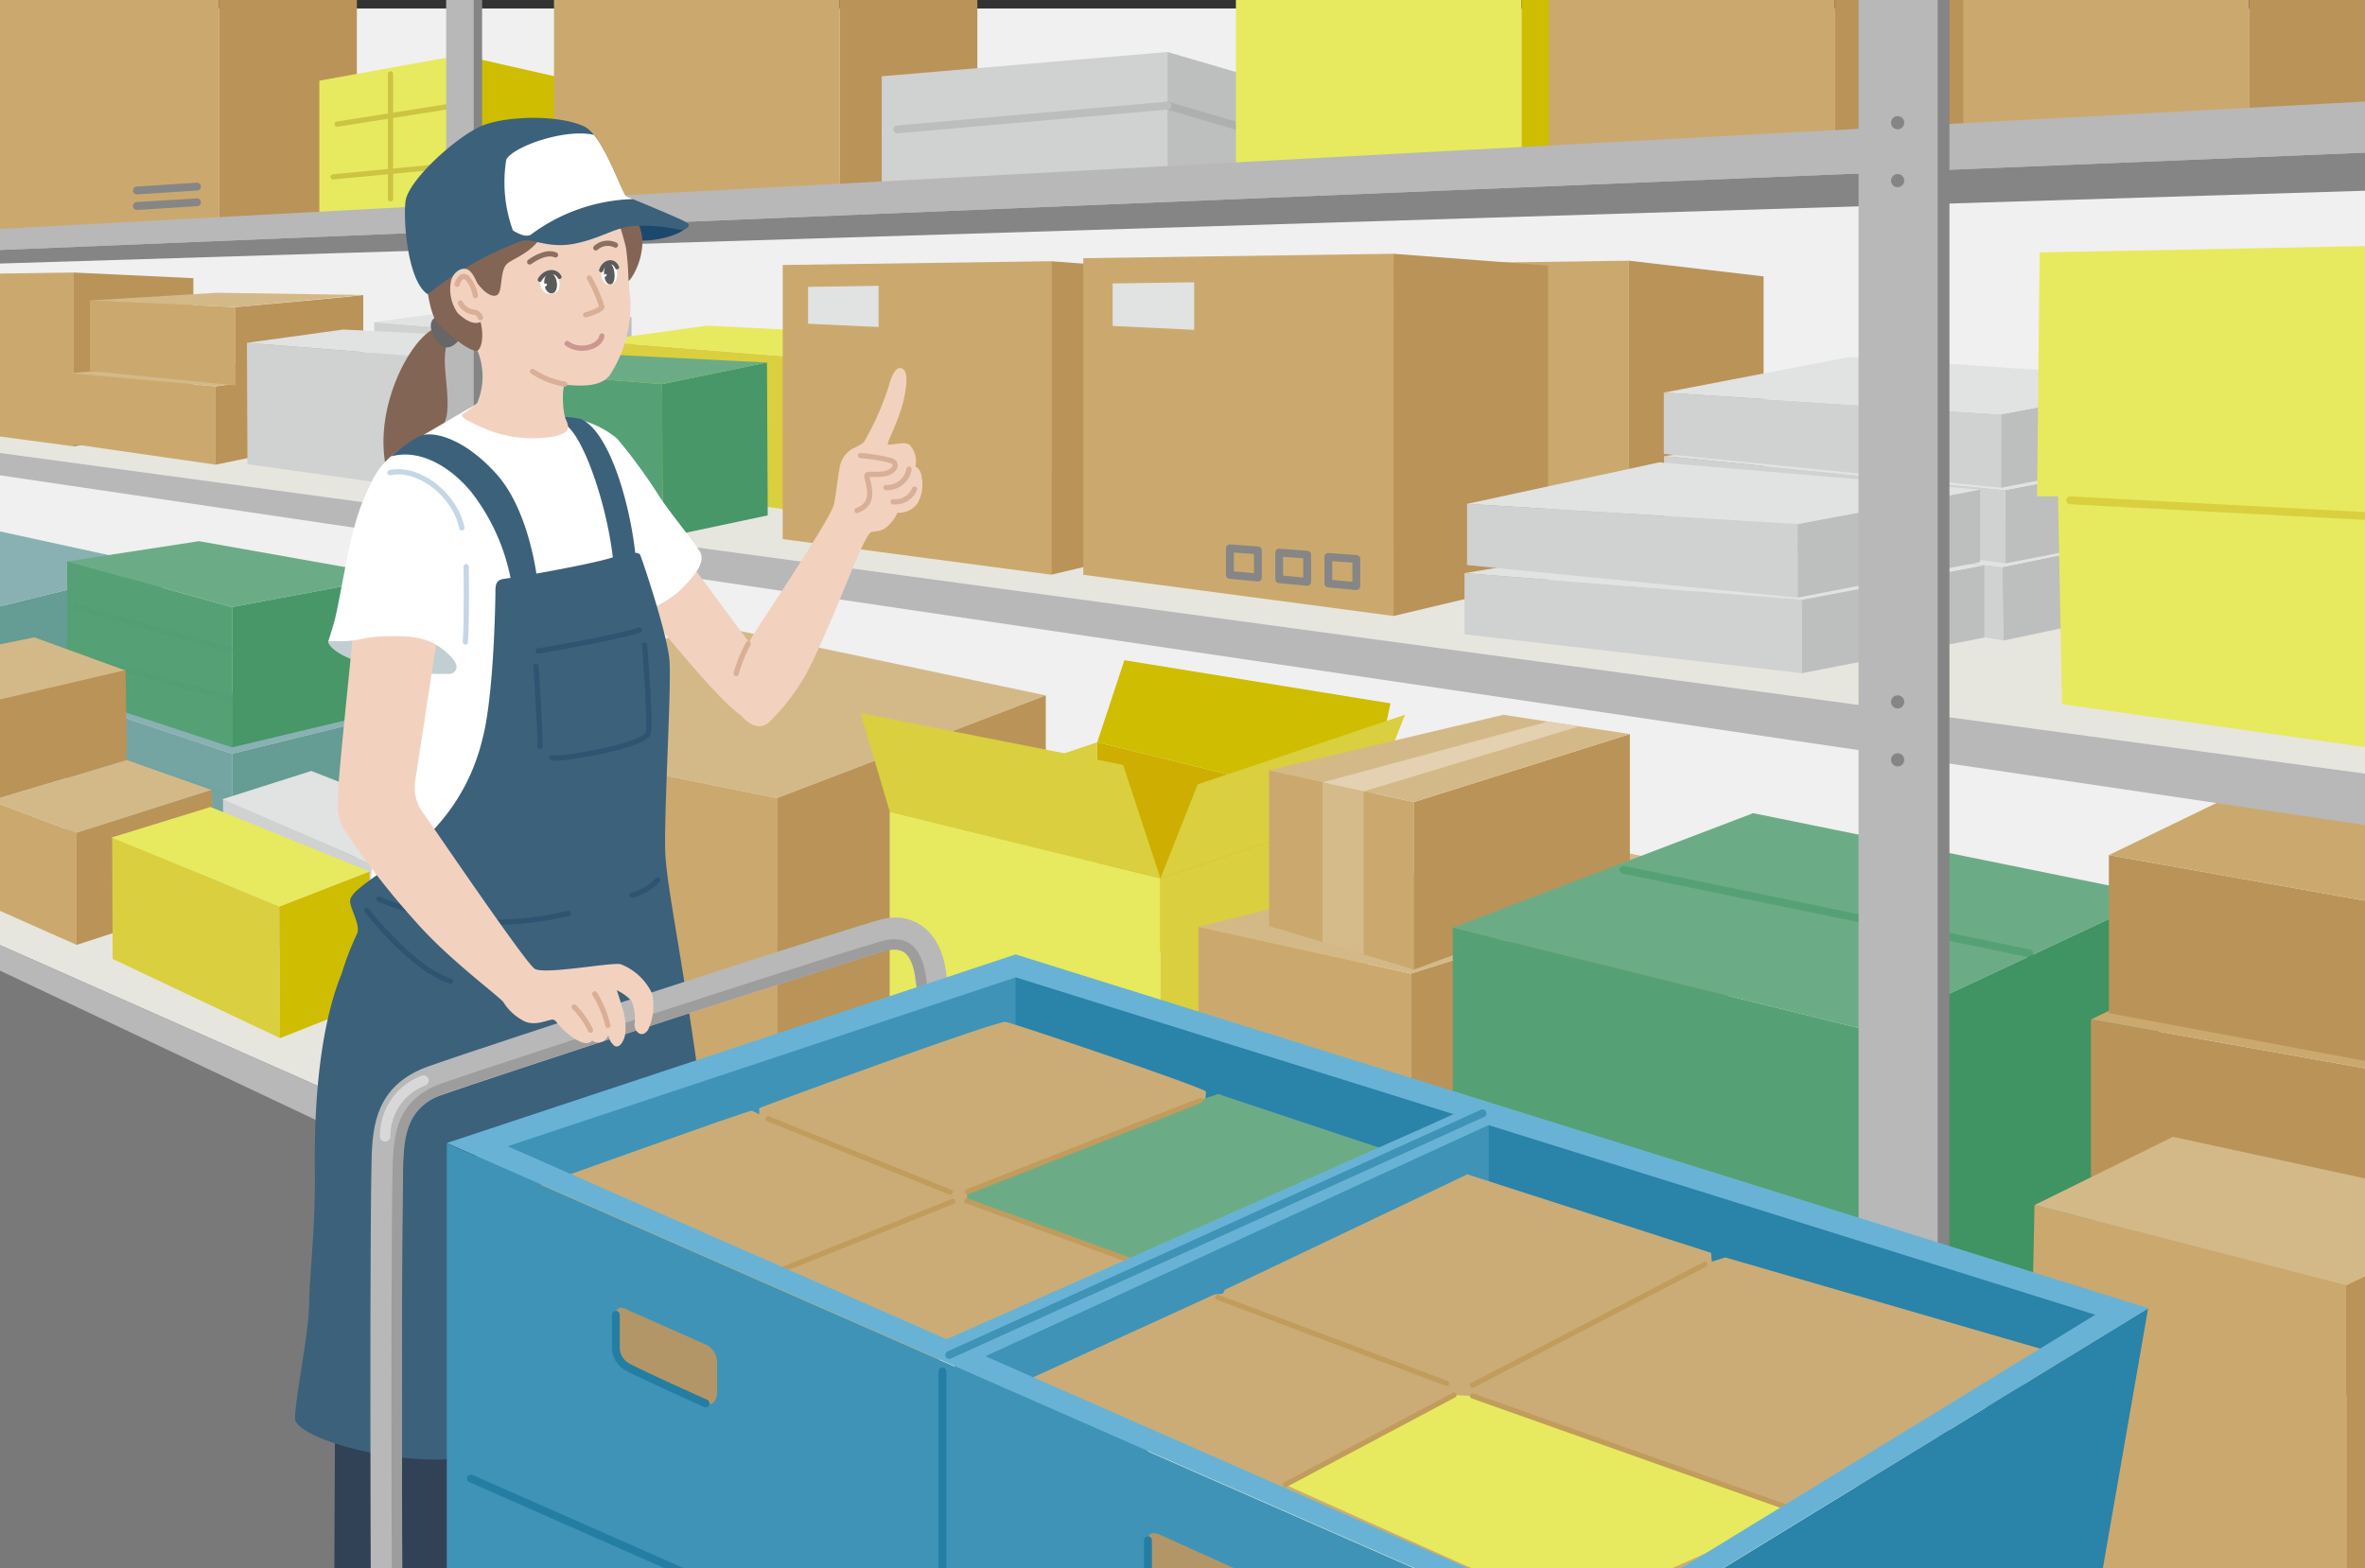 <svg xmlns="http://www.w3.org/2000/svg" viewBox="0 0 225.65 149.66"><rect x="0" y="0" width="225.65" height="149.66" fill="#333333" stroke="none"/><defs><style>.cls-1{isolation:isolate;}.cls-2{fill:#f0f0f0;}.cls-3{fill:#e6e6df;}.cls-4{fill:#cba96e;}.cls-10,.cls-14,.cls-22,.cls-24,.cls-25,.cls-29,.cls-36,.cls-41,.cls-44,.cls-46,.cls-47,.cls-48,.cls-5,.cls-50,.cls-51,.cls-53,.cls-56,.cls-57,.cls-58,.cls-59{fill:none;stroke-linecap:round;}.cls-5{stroke:#868686;}.cls-10,.cls-14,.cls-22,.cls-24,.cls-25,.cls-29,.cls-36,.cls-41,.cls-44,.cls-46,.cls-47,.cls-48,.cls-5,.cls-50,.cls-51,.cls-53,.cls-57,.cls-58,.cls-59{stroke-linejoin:round;}.cls-24,.cls-25,.cls-29,.cls-5,.cls-51,.cls-53,.cls-59{stroke-width:0.75px;}.cls-6{fill:#ba9358;}.cls-7{fill:#89b1b3;}.cls-8{fill:#659c94;}.cls-9{fill:#75a5a2;}.cls-10{stroke:#659c94;}.cls-10,.cls-14,.cls-22,.cls-36,.cls-41,.cls-44,.cls-50,.cls-57,.cls-58{stroke-width:0.5px;}.cls-10,.cls-14{opacity:0.2;mix-blend-mode:multiply;}.cls-11{fill:#6bac87;}.cls-12{fill:#479768;}.cls-13{fill:#56a075;}.cls-14{stroke:#479768;}.cls-15{fill:#d4b988;}.cls-16{fill:#d0d1d1;}.cls-17{fill:#bdbebe;}.cls-18{fill:#e1e2e2;}.cls-19{fill:#dacf3e;}.cls-20{fill:#cebd00;}.cls-21{fill:#e7ea5e;}.cls-22{stroke:#ccc442;}.cls-23{fill:#797979;}.cls-24{stroke:#aeafaf;}.cls-25{stroke:#bcbdbd;}.cls-26{fill:#ceae00;}.cls-27{fill:#d5ba8a;}.cls-28{fill:#e3d1b1;}.cls-29{stroke:#56a075;}.cls-30{fill:#409362;}.cls-31{fill:#b8b8b8;}.cls-32{fill:#858585;}.cls-33{fill:#314256;}.cls-34{fill:#2a83a8;}.cls-35{fill:#f2d2bf;}.cls-36{stroke:#d9af97;}.cls-37{fill:#836555;}.cls-38{fill:#666;}.cls-39{fill:#fff;}.cls-40{fill:#3c617b;}.cls-41{stroke:#2d5571;}.cls-42{fill:#3f93b7;}.cls-43{fill:#cbac76;}.cls-44{stroke:#c19c5c;}.cls-45{fill:#b39667;}.cls-46{stroke:#b8b8b8;stroke-width:3px;}.cls-47{stroke:#d8d8d8;}.cls-48{stroke:#9d9d9d;}.cls-49{fill:#c1cfd2;}.cls-50{stroke:#c5d6e5;}.cls-51{stroke:#247ea3;}.cls-52{fill:#68b3d5;}.cls-53{stroke:#3f93b7;}.cls-54{fill:#1d486d;}.cls-55{fill:#5b5b5b;}.cls-56{stroke:#5b5b5b;stroke-miterlimit:10;stroke-width:0.4px;}.cls-57{stroke:#8b6f60;}.cls-58{stroke:#cc9691;}.cls-59{stroke:#dacf3e;}</style></defs><g class="cls-1"><g id="イラスト"><rect class="cls-2" x="-3.6" y="0.81" width="233.21" height="136.08"/><polygon class="cls-3" points="-5.46 87.78 189.64 174.25 229.31 169.52 232.02 128.15 -6.11 70.28 -5.46 87.78"/><polygon class="cls-3" points="-5.46 42.49 226.88 74 227.15 57.58 -5.66 34.87 -5.46 42.49"/><polygon class="cls-4" points="-6.35 -4.65 -6.35 23.18 20.91 21.62 20.91 -10.21 -6.35 -4.65"/><line class="cls-5" x1="13.06" y1="19.66" x2="18.8" y2="19.31"/><line class="cls-5" x1="13.06" y1="18.18" x2="18.8" y2="17.81"/><polygon class="cls-6" points="34.05 -3.12 34.05 21.37 20.91 21.62 20.91 -10.21 34.05 -3.12"/><polygon class="cls-7" points="6.41 66.65 22.14 71.94 37.86 68.07 18.99 65.65 6.41 66.65"/><polygon class="cls-8" points="22.14 71.94 22.14 85.34 37.86 80.65 37.86 68.07 22.14 71.94"/><polygon class="cls-9" points="22.14 71.94 22.14 85.34 6.41 79.23 6.41 66.65 22.14 71.94"/><polyline class="cls-10" points="7.22 70.99 22.14 76.06 36.99 72.35"/><polyline class="cls-10" points="7.22 75.65 22.14 80.72 36.99 77.01"/><polygon class="cls-7" points="-16.01 52.66 -0.29 57.95 15.44 54.08 -3.21 50.02 -16.01 52.66"/><polygon class="cls-8" points="-0.29 57.95 -0.29 71.34 15.44 66.66 15.44 54.08 -0.29 57.95"/><polyline class="cls-10" points="-15.2 56.99 -0.29 62.06 14.57 58.35"/><polyline class="cls-10" points="-15.2 61.66 -0.29 66.72 14.57 63.01"/><polygon class="cls-11" points="6.41 53.58 22.14 57.94 37.86 55 18.99 51.65 6.41 53.58"/><polygon class="cls-12" points="22.14 57.94 22.14 71.33 37.86 67.58 37.86 55 22.14 57.94"/><polygon class="cls-13" points="22.14 57.94 22.14 71.33 6.41 66.16 6.41 53.58 22.14 57.94"/><polyline class="cls-14" points="7.22 57.92 22.14 62.05 36.99 59.28"/><polyline class="cls-14" points="7.22 62.58 22.14 66.72 36.99 63.94"/><polygon class="cls-4" points="-0.88 76.42 -0.88 66.97 -9.99 63.54 -9.99 82.5 7.31 90.18 7.31 79.51 -0.88 76.42"/><path class="cls-15" d="M-10,63.54,3.27,60.83,12,64-.87,67Z"/><polygon class="cls-6" points="11.98 63.95 12.11 72.54 -0.88 76.42 -0.88 66.97 11.98 63.95"/><polygon class="cls-15" points="12.11 72.54 20.2 75.4 7.31 79.51 -0.88 76.42 12.11 72.54"/><polygon class="cls-6" points="20.2 75.4 20.58 85.87 7.31 90.18 7.31 79.51 20.2 75.4"/><polygon class="cls-16" points="37.24 83.24 37.3 95.8 21.33 87.87 21.28 76.28 37.24 83.24"/><polygon class="cls-17" points="37.24 83.24 37.3 95.8 45.88 92.4 45.83 79.9 37.24 83.24"/><polygon class="cls-18" points="29.7 73.58 21.21 76.28 37.24 83.24 45.83 79.9 29.7 73.58"/><polygon class="cls-19" points="26.66 86.52 26.72 99.08 10.75 91.52 10.7 79.94 26.66 86.52"/><polygon class="cls-20" points="26.66 86.52 26.72 99.08 35.3 95.68 35.25 83.18 26.66 86.52"/><polygon class="cls-21" points="20.08 77.02 10.63 79.94 26.66 86.52 35.25 83.18 20.08 77.02"/><polygon class="cls-15" points="37.1 68.7 67.94 59.66 99.78 66.37 74.13 76.17 37.1 68.7"/><polygon class="cls-4" points="37.1 68.7 74.13 76.17 74.13 117.89 37.1 103.23 37.1 68.7"/><polygon class="cls-6" points="99.78 66.37 74.13 76.17 74.13 99.57 99.78 89.94 99.78 66.37"/><polygon class="cls-16" points="51.66 32.02 51.72 44.58 35.75 42.33 35.7 30.75 51.66 32.02"/><polygon class="cls-17" points="51.66 32.02 51.72 44.58 60.3 42.75 60.25 30.25 51.66 32.02"/><polygon class="cls-18" points="44.89 29.48 35.7 30.75 51.66 32.02 60.25 30.25 44.89 29.48"/><polygon class="cls-4" points="-7.16 26.21 -7.16 40.71 7.04 42.6 7.04 26.01 -7.16 26.21"/><polygon class="cls-6" points="18.45 40.92 18.45 26.55 7.04 26.01 7.04 42.6 18.45 40.92"/><path class="cls-4" d="M6.69,42.35l13.88,2V36.88S7.42,35.62,6.69,35.62Z"/><path class="cls-6" d="M32.77,41.83l-12.2,2.52V36.88S33.5,35.1,32.77,35.1Z"/><polygon class="cls-15" points="6.69 35.62 20.57 36.88 32.77 35.09 18.78 34.58 6.69 35.62"/><path class="cls-4" d="M8.58,35.41l13.88,1.37V29.31s-13.14-.63-13.88-.63Z"/><path class="cls-6" d="M34.66,34.88l-12.2,1.9V29.31s12.94-1.16,12.2-1.16Z"/><polygon class="cls-15" points="8.58 28.68 22.46 29.31 34.66 28.15 20.67 27.94 8.58 28.68"/><polygon class="cls-16" points="39.52 33.99 39.58 46.54 23.61 44.3 23.56 32.72 39.52 33.99"/><polygon class="cls-17" points="39.52 33.99 39.58 46.54 48.16 44.72 48.1 32.22 39.52 33.99"/><polygon class="cls-18" points="32.75 31.45 23.56 32.72 39.52 33.99 48.1 32.22 32.75 31.45"/><polygon class="cls-19" points="75.36 34.04 75.43 48.69 56.8 46.07 56.74 32.56 75.36 34.04"/><polygon class="cls-17" points="75.36 34.04 75.43 48.69 85.44 46.56 85.38 31.98 75.36 34.04"/><polygon class="cls-21" points="67.46 31.08 56.74 32.56 75.36 34.04 85.38 31.98 67.46 31.08"/><polygon class="cls-13" points="63.17 36.66 63.23 51.31 44.6 48.7 44.55 35.18 63.17 36.66"/><polygon class="cls-12" points="63.17 36.66 63.23 51.31 73.25 49.19 73.18 34.6 63.17 36.66"/><polygon class="cls-11" points="55.27 33.7 44.55 35.18 63.17 36.66 73.18 34.6 55.27 33.7"/><polygon class="cls-20" points="54.76 19.52 54.76 7.7 43.97 5.25 43.97 20.59 54.76 19.52"/><polygon class="cls-21" points="30.47 20.99 30.47 7.7 43.97 5.25 43.97 20.59 30.47 20.99"/><line class="cls-22" x1="31.78" y1="16.88" x2="43.53" y2="15.76"/><line class="cls-22" x1="32.16" y1="11.85" x2="43.35" y2="10.08"/><line class="cls-22" x1="37.26" y1="7.05" x2="37.26" y2="18.98"/><polygon class="cls-23" points="-5.46 161.83 161.63 161.83 -5.46 87.78 -5.46 161.83"/><polygon class="cls-4" points="52.86 -7.74 52.86 20.09 80.12 18.53 80.12 -13.29 52.86 -7.74"/><polygon class="cls-6" points="93.25 -6.21 93.25 18.28 80.12 18.53 80.12 -13.29 93.25 -6.21"/><polygon class="cls-4" points="74.68 25.29 74.68 51.45 100.3 54.85 100.3 24.93 74.68 25.29"/><polygon class="cls-18" points="77.1 27.38 77.1 30.9 83.83 31.21 83.83 27.28 77.1 27.38"/><polygon class="cls-6" points="113.06 51.82 113.06 25.91 100.3 24.93 100.3 54.85 113.06 51.82"/><polygon class="cls-16" points="84.13 7.28 84.13 12.85 111.39 11.3 111.39 4.96 84.13 7.28"/><polygon class="cls-17" points="124.53 8.81 124.53 14.05 111.39 11.3 111.39 4.96 124.53 8.81"/><polygon class="cls-16" points="84.13 12.4 84.13 17.97 111.39 16.42 111.39 10.08 84.13 12.4"/><polygon class="cls-17" points="124.53 13.93 124.53 16.16 111.39 16.42 111.39 10.08 124.53 13.93"/><line class="cls-24" x1="111.39" y1="10.08" x2="120.86" y2="12.85"/><line class="cls-25" x1="85.61" y1="12.35" x2="111.39" y2="10.08"/><polygon class="cls-21" points="117.92 -11.43 117.92 16.4 145.18 14.84 145.18 -16.99 117.92 -11.43"/><polygon class="cls-20" points="158.31 -9.91 158.31 14.59 145.18 14.84 145.18 -16.99 158.31 -9.91"/><polygon class="cls-4" points="147.78 -12.75 147.78 15.08 175.04 13.53 175.04 -18.3 147.78 -12.75"/><polygon class="cls-6" points="188.17 -11.22 188.17 13.28 175.04 13.53 175.04 -18.3 188.17 -11.22"/><polygon class="cls-4" points="187.32 -12.42 187.32 15.41 214.58 13.86 214.58 -17.97 187.32 -12.42"/><polygon class="cls-6" points="227.72 -10.89 227.72 13.61 214.58 13.86 214.58 -17.97 227.72 -10.89"/><polygon class="cls-4" points="129.62 25.24 129.62 51.59 155.42 55.01 155.42 24.88 129.62 25.24"/><polygon class="cls-18" points="132.05 27.34 132.05 30.89 138.83 31.21 138.83 27.25 132.05 27.34"/><polygon class="cls-6" points="168.27 51.96 168.27 26.38 155.42 24.88 155.42 55.01 168.27 51.96"/><polygon class="cls-4" points="103.36 24.64 103.36 54.86 132.96 58.79 132.96 24.22 103.36 24.64"/><polygon class="cls-5" points="126.74 53.15 126.74 55.69 129.41 55.94 129.41 53.35 126.74 53.15"/><polygon class="cls-5" points="122.05 52.74 122.05 55.28 124.72 55.53 124.72 52.94 122.05 52.74"/><polygon class="cls-5" points="117.35 52.33 117.35 54.87 120.02 55.12 120.02 52.53 117.35 52.33"/><polygon class="cls-18" points="106.16 27.05 106.16 31.11 113.94 31.48 113.94 26.94 106.16 27.05"/><polygon class="cls-6" points="147.71 55.29 147.71 25.35 132.96 24.22 132.96 58.79 147.71 55.29"/><polygon class="cls-26" points="104.69 70.84 104.69 89.39 130.51 95.73 130.51 77.18 104.69 70.84"/><polygon class="cls-19" points="104.69 70.84 104.69 89.39 84.9 96.04 84.9 77.49 104.69 70.84"/><polygon class="cls-20" points="107.28 63.01 132.67 67.13 130.51 77.18 104.69 70.84 107.28 63.01"/><polygon class="cls-21" points="84.9 77.49 84.9 96.04 110.72 102.38 110.72 83.83 84.9 77.49"/><polygon class="cls-19" points="130.51 77.18 130.51 95.73 110.72 102.38 110.72 83.83 130.51 77.18"/><polygon class="cls-19" points="114.27 74.86 110.72 83.83 130.51 77.18 134.06 68.21 114.27 74.86"/><polygon class="cls-19" points="82.11 68.06 107.16 73 110.72 83.83 84.9 77.49 82.11 68.06"/><polygon class="cls-16" points="191.05 54.12 191.17 61.13 158.51 55.92 158.41 50.08 191.05 54.12"/><polygon class="cls-17" points="191.05 54.12 191.17 61.13 208.52 57.45 208.41 50.55 191.05 54.12"/><polygon class="cls-18" points="176.49 48.89 158.41 50.08 191.05 54.12 208.41 50.55 176.49 48.89"/><polygon class="cls-16" points="191.34 46.76 191.34 53.77 158.77 49.37 158.77 43.53 191.34 46.76"/><polygon class="cls-17" points="191.34 46.76 191.34 53.77 208.75 50.37 208.75 43.47 191.34 46.76"/><polygon class="cls-18" points="176.86 41.29 158.77 43.53 191.34 46.76 208.75 43.47 176.86 41.29"/><polygon class="cls-16" points="190.93 39.54 190.93 46.55 158.75 43.32 158.75 37.47 190.93 39.54"/><polygon class="cls-17" points="190.93 39.54 190.93 46.55 208.34 43.15 208.34 36.25 190.93 39.54"/><polygon class="cls-18" points="176.46 34.07 158.75 37.47 190.93 39.54 208.34 36.25 176.46 34.07"/><polygon class="cls-16" points="171.93 57.24 171.93 64.25 139.73 60.54 139.73 54.7 171.93 57.24"/><polygon class="cls-17" points="171.93 57.24 171.93 64.25 189.33 60.85 189.33 53.95 171.93 57.24"/><polygon class="cls-18" points="157.45 51.77 139.73 54.7 171.93 57.24 189.33 53.95 157.45 51.77"/><polygon class="cls-16" points="171.52 50.02 171.52 57.04 139.97 53.93 139.97 48.09 171.52 50.02"/><polygon class="cls-17" points="171.52 50.02 171.52 57.04 188.93 53.64 188.93 46.73 171.52 50.02"/><polygon class="cls-18" points="158.3 44.13 139.97 48.09 171.52 50.02 188.93 46.73 158.3 44.13"/><polygon class="cls-4" points="134.61 92.92 134.61 116.37 114.35 110.28 114.35 88.45 134.61 92.92"/><polygon class="cls-6" points="134.61 92.92 134.61 116.37 164.86 105.22 164.86 83.39 134.61 92.92"/><polygon class="cls-15" points="148.49 80.02 114.35 88.45 134.61 92.92 164.86 83.39 148.49 80.02"/><polygon class="cls-4" points="134.89 76.55 134.89 92.54 121.08 88.38 121.08 73.51 134.89 76.55"/><polygon class="cls-27" points="130.11 75.53 130.11 91.1 126.18 89.93 126.18 74.67 130.11 75.53"/><polygon class="cls-6" points="134.89 76.55 134.89 92.54 155.51 84.93 155.51 70.06 134.89 76.55"/><polygon class="cls-15" points="143.44 68.22 121.08 73.51 134.89 76.55 155.51 70.06 143.44 68.22"/><polygon class="cls-28" points="147.65 68.88 126.18 74.67 130.11 75.53 150.68 69.32 147.65 68.88"/><polygon class="cls-11" points="138.61 88.54 167.27 77.61 205.99 85.48 178.43 98.39 138.61 88.54"/><line class="cls-29" x1="154.89" y1="83.01" x2="193.63" y2="90.99"/><polygon class="cls-13" points="138.61 88.54 178.43 98.39 178.43 130.11 138.61 116.55 138.61 88.54"/><polygon class="cls-30" points="205.99 85.48 178.43 98.39 178.43 129.24 205.99 116.55 205.99 85.48"/><polygon class="cls-6" points="227.72 102.33 227.72 134.44 199.5 124.7 199.5 97.3 227.72 102.33"/><polygon class="cls-4" points="213.5 90.52 199.5 97.3 227.72 102.33 241.73 95.55 213.5 90.52"/><polygon class="cls-6" points="229.43 86.64 229.43 101.96 201.21 96.69 201.21 81.61 229.43 86.64"/><polygon class="cls-4" points="215.21 74.83 201.21 81.61 229.43 86.64 243.44 79.86 215.21 74.83"/><polygon class="cls-4" points="223.87 122.68 223.87 157.33 193.42 148.77 194.12 115.01 223.87 122.68"/><polygon class="cls-6" points="223.87 122.68 223.87 157.33 238.27 149.24 238.98 115.48 223.87 122.68"/><polygon class="cls-15" points="207.33 108.5 194.12 115.01 223.87 122.68 238.98 115.36 207.33 108.5"/><polygon class="cls-31" points="-5.46 42.49 226.88 74 226.88 78.92 -6.11 44.46 -5.46 42.49"/><polygon class="cls-31" points="-5.46 87.78 189.64 174.25 187.5 181.3 -6.11 89.75 -5.46 87.78"/><polygon class="cls-31" points="-5.46 22.14 229.02 9.51 229.02 14.43 -6.11 24.11 -5.46 22.14"/><polygon class="cls-32" points="-5.46 25.32 229.02 18.1 229.02 14.43 -6.11 24.11 -5.46 25.32"/><rect class="cls-32" x="178.45" y="-0.5" width="7.55" height="146.36"/><rect class="cls-31" x="177.33" y="-0.5" width="7.55" height="146.36"/><rect class="cls-32" x="43.37" y="-3.05" width="2.63" height="115.44"/><rect class="cls-31" x="42.57" y="-3.05" width="2.63" height="115.44"/><path class="cls-32" d="M44.32,19.28a.37.37,0,0,1-.37.37.36.36,0,0,1-.37-.37.37.37,0,0,1,.37-.37A.38.38,0,0,1,44.32,19.28Z"/><path class="cls-32" d="M44.32,22.5a.38.38,0,0,1-.37.37.37.37,0,1,1,0-.74A.38.38,0,0,1,44.32,22.5Z"/><circle class="cls-32" cx="181.06" cy="11.71" r="0.63"/><circle class="cls-32" cx="181.06" cy="17.24" r="0.63"/><circle class="cls-32" cx="181.06" cy="66.99" r="0.63"/><circle class="cls-32" cx="181.06" cy="72.52" r="0.63"/><path class="cls-33" d="M32,129.69s-.25,37.67,0,39.3c0,0,8.2,1.47,11.87-.1,0,0,1.34-37.27,1.69-41Z"/><polygon class="cls-34" points="204.96 124.86 196.93 170.97 151.16 196.82 152.09 157.23 204.96 124.86"/><path class="cls-35" d="M56.65,52S68.56,67.42,70.92,68.38s4.37-1.75,2.79-4S61,47.22,61,47.22Z"/><path class="cls-35" d="M71.68,60.92c.59-1.07,7.13-10.69,7.84-12.62.18-.49.39-2.62.57-3.51a2.63,2.63,0,0,1,1.21-1.95,5.25,5.25,0,0,0,1.12-.63,25.85,25.85,0,0,0,2.43-5.54c.38-1.31.83-1.75,1.28-1.46.62.39.31,2.06,0,3.33-.5,1.82-1.42,3.53-1.43,3.82s1.49-.31,2.08.09a2.29,2.29,0,0,1,.56,2.08s.52.15.61,1.09A3.56,3.56,0,0,1,87.56,48a2.12,2.12,0,0,1-1.93.93,3.82,3.82,0,0,1-1.21,1.51c-.7.4-1.22.2-1.42.43-.89,1-3.09,7.29-5.26,11.79a20.14,20.14,0,0,1-4.25,6.16c-.88.93-2,.43-2.9-.67S69.33,65.44,71.68,60.92Z"/><path class="cls-36" d="M82.1,43.48a16.72,16.72,0,0,1,2.79.45c.68.13.7.75,0,1.12s-1.75.14-2.12.26,1.23,2.62-1,3.41"/><path class="cls-36" d="M71.39,61.44a13.53,13.53,0,0,0-1.15,2.84"/><path class="cls-36" d="M86.73,44.78a2.1,2.1,0,0,1-2.2,1.75"/><path class="cls-36" d="M87.26,46.68a2,2,0,0,1-2.05,1.21"/><path class="cls-37" d="M37,45.13A39.56,39.56,0,0,0,42,41"/><path class="cls-37" d="M42,41c1.69-1.8-.33-6.62.82-8.44L41.5,31.33c-2.39,1-6.09,7.9-4.55,13.8"/><path class="cls-38" d="M41.56,30.28c-.64.35-.65,1.23.22,2.39s2-.09,1.95-.22S41.56,30.28,41.56,30.28Z"/><path class="cls-39" d="M45.55,38.53c-1.8,1-3.85,2.25-5.89,3.41s-4,2.57-4.72,5.53-.11,11.59.41,16.89,0,10.54.18,13-.18,7.46-.18,7.46,8.68-1.17,13.22-2S60.8,73,60.8,73l.7-14.68a10.71,10.71,0,0,0,3.21-1.81c1.49-1.48,2.48-2.6,2.17-3.66-.15-.53-3-3.94-4-5.52a51.16,51.16,0,0,0-4-5.47,8.9,8.9,0,0,0-4.73-2c-1.69-.23-2-1.19-2-1.19Z"/><path class="cls-40" d="M66.31,100.37C64.84,90.23,63.73,85,63.5,81.8s.6-16.28.37-18.84-2.61-9.62-2.79-10-1.22-.17-3,.35-7.16,1.53-10,1.94c-.65.09-.81.41-.81,1.16s-.13,10-1.25,14.16a19,19,0,0,1-7.11,10.81c-3.26,2.44-5.12,3.48-5.47,4.4-.27.7,1.15,2.55.56,3.48a28.46,28.46,0,0,0-1.4,3.66c-2.15,5.28-2.63,12.69-2.56,18.61s-.54,10.36-.54,12.9-1.35,9.13-1.35,10.93,8.68,4.34,15,3.89,22.9-7.48,25.3-8.68C68.44,130.54,67.77,110.52,66.31,100.37Z"/><path class="cls-41" d="M51.34,62.13s7-1.15,9.68-2"/><path class="cls-41" d="M61.5,61.56s.57,7,.38,8.34-9,2.71-9.23,2.42"/><path class="cls-41" d="M51.14,63.57s.39,5.75.39,7.67"/><path class="cls-41" d="M36.16,85.82a29.19,29.19,0,0,0,18.05,1.35"/><path class="cls-41" d="M62.74,84a4.88,4.88,0,0,1-2.42,1.42"/><path class="cls-41" d="M35,86.89s4.32,5.63,8,6.75"/><path class="cls-40" d="M55.44,40a8.2,8.2,0,0,0-2.74-.17l1.23.7c1.8,1.1,4.25,8.32,4.65,13.8l2.16-.24C60.33,48.58,58.23,41.24,55.44,40Z"/><path class="cls-40" d="M37.29,43.57c2.45-.7,5.34.59,7.67,3.38a19.62,19.62,0,0,1,3.84,8.68l2.45-.35s-.7-6.47-3.85-10-6.12-4.15-7.28-3.69A13.35,13.35,0,0,0,37.29,43.57Z"/><polygon class="cls-34" points="202.87 125.29 97.01 92.1 93.34 105.64 189.82 134.41 202.87 125.29"/><polygon class="cls-42" points="142.05 106.43 142.05 119.5 94.8 147.1 90.84 129.28 140.16 105.56 142.05 106.43"/><polygon class="cls-43" points="196.54 129.26 164.61 120.01 163.33 120.41 163.25 119.57 140 112.08 116.86 123.1 116.68 123.46 115.88 123.54 96.98 132.18 151.16 157 196.54 129.26"/><polygon class="cls-21" points="171.69 144.29 140.5 133.23 138.72 133.15 122.63 141.7 149.9 153.93 171.69 144.29"/><line class="cls-44" x1="138.72" y1="133.15" x2="122.63" y2="141.7"/><line class="cls-44" x1="162.67" y1="120.67" x2="140.49" y2="132.21"/><line class="cls-44" x1="116.19" y1="123.82" x2="138.02" y2="132.03"/><line class="cls-44" x1="140.5" y1="133.23" x2="171.69" y2="144.29"/><polygon class="cls-45" points="151.08 163.98 151.08 202.38 144.92 203.11 48.77 161.19 48.77 119.38 151.08 163.98"/><polygon class="cls-42" points="96.9 91.74 96.9 106.26 53.14 123.36 44.84 109.37 96.9 91.74"/><path class="cls-43" d="M72.44,106.34l0-.58c.82-.35,22.67-8.37,23.5-8.23s18.32,6.06,19.13,6.64l-.05.67,1.27-.39c1,.46,15.38,5.25,15.38,5.25L86.76,131.14,51.1,113.26S71.28,106,71.74,106Z"/><path class="cls-11" d="M114.51,105l-22.21,8.7-.06.87s15.72,5.7,16.88,6.17L133,110l-16.76-5.58Z"/><path class="cls-44" d="M73.29,106.78l17.38,7"/><path class="cls-44" d="M92.24,114.61s15.72,5.7,16.88,6.17"/><line class="cls-44" x1="92.3" y1="113.74" x2="114.51" y2="105.04"/><line class="cls-44" x1="74.48" y1="121.24" x2="90.9" y2="114.67"/><path class="cls-46" d="M88.85,93.62C88.6,90,86.7,88.68,84.6,89.16s-38,12.16-43.14,14c-4.07,1.41-4.44,4.27-4.51,7.77-.25,11.87,0,59.39,0,59.39"/><path class="cls-47" d="M36.75,108.45a5.64,5.64,0,0,1,3.66-5.32"/><path class="cls-48" d="M88,94.71c-.23-3.92-1.43-4.94-3.53-4.46s-36.85,11.77-42,13.56c-4.07,1.41-4.44,4.27-4.51,7.77-.25,11.87,0,59.39,0,59.39"/><path class="cls-49" d="M31.33,61.16c-.14.32.7,1.38,3.35,2.15a28.39,28.39,0,0,0,8.28,1c1.12-.21,1.51-1.27.77-2.54S38.45,57.89,36,58.28,31.33,61.16,31.33,61.16Z"/><path class="cls-35" d="M48,95.6c-1-1-5.33-4.19-8.39-7.69A73,73,0,0,1,32.73,79c-.61-1.22-.52-2-.43-4S34,57.52,34,57.52c2.19-1.31,7.25-.35,7.95,1.75,0,0-2.14,14-2.32,15.19a4.13,4.13,0,0,0,.89,3.33C42,79.91,50.11,91.84,51,92.45s7.16-.61,8.21-.43a5.52,5.52,0,0,1,3,2.79,5.32,5.32,0,0,1-.39,3.5c-.62.87-1.36.08-1.27-.62a4.18,4.18,0,0,0-.31-2.18,4.6,4.6,0,0,0-1.39-1s.26.74.52,1.66a5.75,5.75,0,0,1,.26,2.66c-.2.8-.7,1.35-1.13.87s-.27-.48-.48-.87a1,1,0,0,1-1.53.48s-.4.7-1.79-.26-1.49-1.53-1.84-1.71-1.5.62-2.72.18A5,5,0,0,1,48,95.6Z"/><path class="cls-36" d="M56.75,94.86a10.56,10.56,0,0,1,1.25,3"/><path class="cls-36" d="M54.78,96.11a7.85,7.85,0,0,1,1.56,2.21"/><path class="cls-39" d="M36.34,45c-1.16,1.05-2.09,3.38-2.79,6.29s-1.28,6.87-1.75,8.38l-.47,1.52h1.4c1.52,0,2-.42,4-.47,2.9-.08,4.3.23,5.7,1.4s1.28,1.75.81,2.1,1.28.23,1.4-1.17-.33-7-.23-9.78C44.52,49.05,39,43.46,36.34,45Z"/><path class="cls-50" d="M44.07,50.38c-.67-3.22-4.16-5.86-6.86-5.27"/><path class="cls-50" d="M44.48,54.08s.08,5.09-.08,7.19"/><path class="cls-42" d="M152.09,157.23l.24,35.65L42.63,161.3V109.14ZM58.76,125.49v3a2.13,2.13,0,0,0,1,1.91c.53.35,5.37,2.55,7.57,3.54.66.3,1.09-.29,1.09-1.1v-2.75a1.92,1.92,0,0,0-1-1.73L59.84,125S58.76,124.34,58.76,125.49ZM109.53,147v3a2.12,2.12,0,0,0,1,1.91c.53.35,5.37,2.55,7.57,3.54.66.3,1.09-.29,1.09-1.09v-2.75a1.93,1.93,0,0,0-1-1.74l-7.51-3.39S109.53,145.89,109.53,147ZM58.41,159v3a2.13,2.13,0,0,0,1,1.91c.53.35,5.37,2.55,7.57,3.54.66.3,1.09-.29,1.09-1.09V163.6a1.92,1.92,0,0,0-1-1.73l-7.52-3.39S58.41,157.84,58.41,159Z"/><line class="cls-51" x1="89.92" y1="180.13" x2="89.92" y2="130.9"/><path class="cls-51" d="M109.53,147v3a2.12,2.12,0,0,0,1,1.91c.53.35,5.37,2.55,7.57,3.54"/><line class="cls-51" x1="44.93" y1="141.11" x2="145.57" y2="185.53"/><path class="cls-51" d="M58.76,125.49v3a2.13,2.13,0,0,0,1,1.91c.53.35,5.37,2.55,7.57,3.54"/><path class="cls-52" d="M96.9,91.09l-54.27,18,109.46,48.09L205,124.86Zm55,63.79L48.43,109.4,96.92,93.28l103,32.2Z"/><polygon class="cls-52" points="92.23 130.26 89.29 128.27 139.9 105.82 143 106.93 92.23 130.26"/><line class="cls-53" x1="90.57" y1="129.32" x2="141.45" y2="106.26"/><path class="cls-54" d="M65.42,21.56c.29.53-2.68,1.69-5.07,1.34a10,10,0,0,1-3.84-1.34S63.27,20.46,65.42,21.56Z"/><path class="cls-35" d="M60.15,28.54a22.79,22.79,0,0,1-.18-3.3,15.85,15.85,0,0,0-.37-4c-.22-.75-1.88-2.1-6.38-2.06s-8.73,2.49-9.61,4.06.22,8.35.22,8.35a10.16,10.16,0,0,1,1.7,1.81,6.49,6.49,0,0,1,0,5.06,8,8,0,0,1-1.41,1.06c-.39.27,1.17,1,2.66,1.6a11.9,11.9,0,0,0,6.07.54c1.41-.32,1.54-.75,1.16-1.58s-.38-3.19-.12-3.32,3.26.54,4.32-1A12.27,12.27,0,0,0,60.15,28.54Z"/><path class="cls-39" d="M53,26.11a1.5,1.5,0,0,1,.29,1.55,1,1,0,0,1-1.25.28,1.08,1.08,0,0,1-.34-1.43C52.07,26.05,52.75,25.8,53,26.11Z"/><path class="cls-55" d="M52.42,26.08c-.79.17-.58,2,.24,1.92S53.16,25.92,52.42,26.08Z"/><path class="cls-56" d="M53.38,26.43c-.38-.72-1.4-.57-1.88.27"/><path class="cls-39" d="M51.8,27.11c.16-.06.4-.1.39.05s-.33.32-.33.32S51.7,27.24,51.8,27.11Z"/><path class="cls-39" d="M58.59,25.14a1.83,1.83,0,0,1,.19,1.58.71.71,0,0,1-1,.36,1.29,1.29,0,0,1-.26-1.49C57.83,25.11,58.38,24.82,58.59,25.14Z"/><path class="cls-55" d="M58.05,25.14c-.66.19-.49,2.05.19,2S58.66,25,58.05,25.14Z"/><path class="cls-56" d="M58.87,25.51c-.3-.74-1.2-.6-1.51.28"/><path class="cls-39" d="M57.61,26.2c.12-.06.3-.07.28.05s-.25.24-.25.24S57.54,26.3,57.61,26.2Z"/><path class="cls-37" d="M45.1,26.38c.61,1.05,1.62,2.07,2.27,1.81s.26-2.3,1-3,3.76-1.38,3.89-4.83l6.59.26s.79,2.45.89,3.14a25.18,25.18,0,0,1,.22,3c0,.27,1-1.09,1.25-2.75a4.49,4.49,0,0,0-.87-3.62,8.32,8.32,0,0,0-6.46-2c-2.93.48-9.44,3.79-10.83,5.67s-2.32,2.16-2.32,2.94.38,3.1,1,3.8,2.81,2.66,3.72,2.69c.4,0,.86-1.2.31-3.15A39.05,39.05,0,0,1,45.1,26.38Z"/><path class="cls-40" d="M49.76,23c1-.31,2.54.77,5.1.25s3.8-1.57,5.72-1.69a16,16,0,0,1,4.26.37c.45.09,1.22-.33.7-.68s-5.36-2.33-5.77-2.5-2.16-5.83-4.07-6.7c-2.42-1.1-7.17-1-9.55-.11s-7.22,5.24-7.46,7.28.26,7.7,2.12,8.86A32.66,32.66,0,0,1,49.76,23Z"/><path class="cls-39" d="M48.31,15.21A13.46,13.46,0,0,0,48.94,22c.62.35,1.18.64,1.69.41A17.11,17.11,0,0,1,60.39,19l-.62-.26c-.34-.14-1.6-4-3.1-5.86C54.13,12.24,49.13,13.87,48.31,15.21Z"/><path class="cls-36" d="M56.22,26.53a13.55,13.55,0,0,1,1.21,2.76c-.09.35-1.55.76-1.55.76"/><path class="cls-57" d="M50.54,25S52,23.88,53,24.33"/><path class="cls-57" d="M56.85,23.66a1.68,1.68,0,0,1,1.87-.27"/><path class="cls-35" d="M46.32,30.31s0,.31-.65.48-1.4-.35-2-.91A4,4,0,0,1,43,27c.13-1,1.17-1.74,1.83-1.13C45.88,26.86,46.32,30.31,46.32,30.31Z"/><path class="cls-36" d="M43.61,27.13c.18-.53.53-1,1-.57a3.47,3.47,0,0,1,.75,1.66"/><path class="cls-36" d="M43.92,28.92a1.66,1.66,0,0,0,1.31.87.78.78,0,0,1,.61.52"/><path class="cls-58" d="M57.43,32.07c-.22,1.14-2.26,1.56-3.32.71"/><path class="cls-36" d="M50.81,35.45a8,8,0,0,0,3.07,1.21"/><path class="cls-21" d="M230.5,23.39l-35.89.7-.25,23.28h2l.38,19.84L230.57,72S230.44,35,230.5,23.39Z"/><line class="cls-59" x1="197.52" y1="47.75" x2="233.21" y2="49.65"/></g></g></svg>